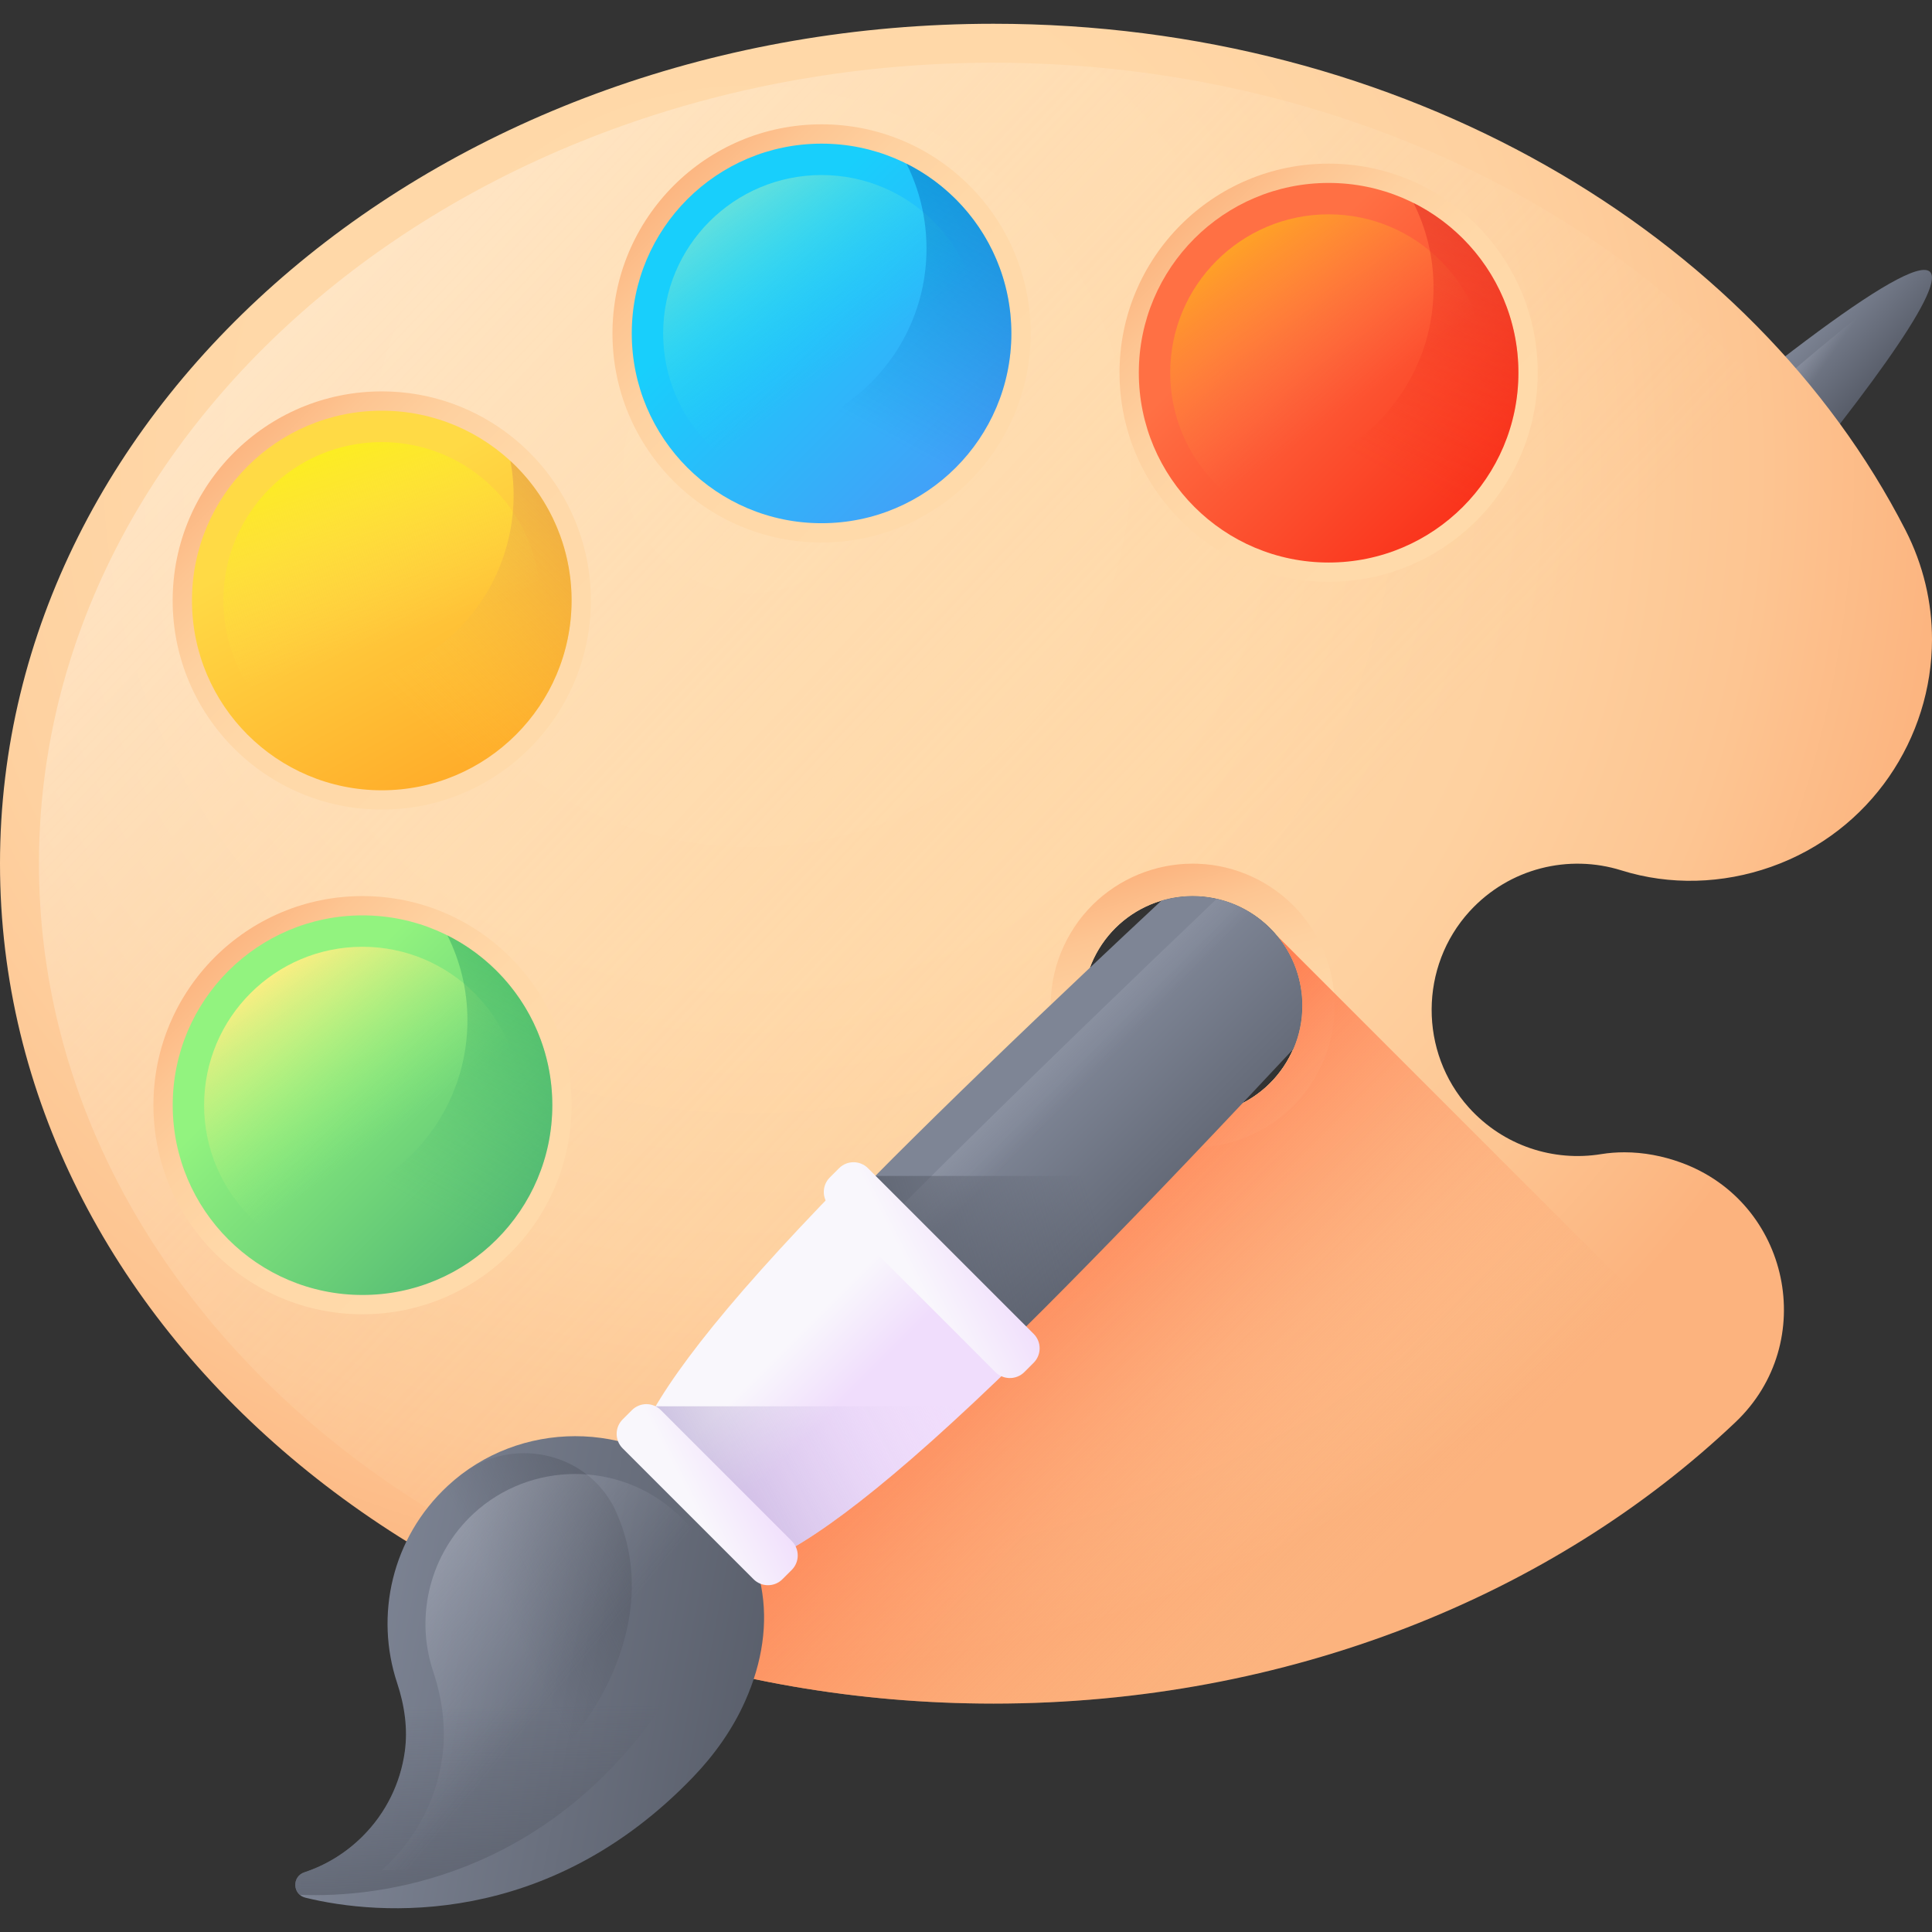 <svg width="80" height="80" viewBox="0 0 80 80" fill="none" xmlns="http://www.w3.org/2000/svg">
<rect x="0" y="0" width="80" height="80" fill="#333333" stroke="none"/>
<g clip-path="url(#clip0_46_911)">
<path d="M71.964 22.768H64.23C72.347 15.747 79.017 10.53 79.9 11.242C79.908 11.245 79.913 11.252 79.919 11.256C79.925 11.261 79.928 11.267 79.933 11.275C80.518 12.001 77.099 16.635 71.964 22.768Z" fill="url(#paint0_linear_46_911)"/>
<path d="M70.704 22.768H65.863C73.353 15.956 79.302 10.883 79.899 11.242C79.907 11.245 79.912 11.252 79.918 11.256C79.924 11.261 79.928 11.267 79.932 11.275C80.249 11.804 76.325 16.511 70.704 22.768Z" fill="url(#paint1_linear_46_911)"/>
<path d="M67.137 36.04C69.157 36.673 71.332 36.599 73.328 35.897C77.475 34.435 80 30.55 80 26.474C80 24.954 79.648 23.407 78.901 21.948C72.581 9.613 58.053 0.984 41.139 0.984C18.419 0.984 0 16.555 0 35.763C0 54.971 18.419 70.542 41.139 70.542C53.355 70.542 64.327 66.04 71.861 58.891C75.339 55.59 74.115 49.777 69.607 48.14C68.855 47.866 68.06 47.714 67.263 47.714C66.942 47.714 66.619 47.738 66.3 47.79C64.346 48.108 62.268 47.464 60.824 45.864C58.755 43.568 58.769 40.015 60.855 37.734C62.509 35.928 64.975 35.363 67.137 36.04ZM44.85 41.642C44.85 39.136 46.881 37.105 49.386 37.105C51.892 37.105 53.921 39.136 53.921 41.642C53.921 44.147 51.892 46.177 49.386 46.177C46.881 46.177 44.85 44.147 44.85 41.642Z" fill="url(#paint2_radial_46_911)"/>
<path d="M77.466 22.684C71.212 10.481 56.954 2.597 41.139 2.597C19.345 2.597 1.613 17.475 1.613 35.763C1.613 54.051 19.345 68.929 41.139 68.929C52.45 68.929 63.243 64.844 70.749 57.721C71.972 56.562 72.496 54.884 72.151 53.232C71.806 51.572 70.649 50.234 69.057 49.657C68.455 49.437 67.854 49.328 67.263 49.328C67.024 49.328 66.787 49.345 66.558 49.382C66.151 49.449 65.737 49.482 65.325 49.482C63.157 49.482 61.081 48.556 59.626 46.943C57.014 44.047 57.032 39.523 59.664 36.645C61.116 35.059 63.18 34.15 65.324 34.15C66.105 34.15 66.877 34.267 67.62 34.5C68.379 34.739 69.176 34.86 69.988 34.86C70.936 34.86 71.879 34.697 72.79 34.374C75.072 33.571 76.893 31.822 77.788 29.575C78.68 27.337 78.562 24.825 77.466 22.684ZM49.386 46.177C46.881 46.177 44.849 44.147 44.849 41.642C44.849 39.136 46.881 37.105 49.386 37.105C51.892 37.105 53.921 39.136 53.921 41.642C53.921 44.147 51.892 46.177 49.386 46.177Z" fill="url(#paint3_linear_46_911)"/>
<path d="M52.15 36.454C49.285 34.927 45.724 36.013 44.197 38.878C42.67 41.744 43.757 45.302 46.623 46.829C49.489 48.356 53.045 47.272 54.572 44.406C56.099 41.54 55.016 37.981 52.15 36.454ZM47.254 45.645C45.042 44.467 44.205 41.721 45.382 39.51C46.561 37.297 49.307 36.461 51.519 37.639C53.73 38.817 54.567 41.563 53.388 43.775C52.211 45.986 49.465 46.823 47.254 45.645Z" fill="url(#paint4_linear_46_911)"/>
<path d="M15.808 33.523C20.59 33.523 24.466 29.646 24.466 24.865C24.466 20.083 20.59 16.207 15.808 16.207C11.027 16.207 7.15 20.083 7.15 24.865C7.15 29.646 11.027 33.523 15.808 33.523Z" fill="url(#paint5_linear_46_911)"/>
<path d="M15.808 32.724C20.148 32.724 23.667 29.205 23.667 24.865C23.667 20.525 20.148 17.006 15.808 17.006C11.468 17.006 7.949 20.525 7.949 24.865C7.949 29.205 11.468 32.724 15.808 32.724Z" fill="url(#paint6_linear_46_911)"/>
<path d="M15.808 31.424C19.43 31.424 22.366 28.487 22.366 24.865C22.366 21.243 19.43 18.306 15.808 18.306C12.185 18.306 9.249 21.243 9.249 24.865C9.249 28.487 12.185 31.424 15.808 31.424Z" fill="url(#paint7_linear_46_911)"/>
<path d="M21.136 19.087C21.352 20.25 21.308 21.48 20.957 22.694C19.752 26.864 15.395 29.268 11.225 28.063C10.011 27.712 8.947 27.094 8.078 26.291C8.603 29.123 10.671 31.561 13.626 32.415C17.796 33.62 22.153 31.216 23.358 27.046C24.212 24.091 23.252 21.041 21.136 19.087Z" fill="url(#paint8_linear_46_911)"/>
<path d="M55.015 24.092C59.797 24.092 63.673 20.216 63.673 15.434C63.673 10.653 59.797 6.776 55.015 6.776C50.234 6.776 46.357 10.653 46.357 15.434C46.357 20.216 50.234 24.092 55.015 24.092Z" fill="url(#paint9_linear_46_911)"/>
<path d="M55.015 23.293C59.355 23.293 62.874 19.774 62.874 15.434C62.874 11.094 59.355 7.575 55.015 7.575C50.675 7.575 47.156 11.094 47.156 15.434C47.156 19.774 50.675 23.293 55.015 23.293Z" fill="url(#paint10_linear_46_911)"/>
<path d="M55.015 21.993C58.637 21.993 61.574 19.056 61.574 15.434C61.574 11.812 58.637 8.875 55.015 8.875C51.392 8.875 48.456 11.812 48.456 15.434C48.456 19.056 51.392 21.993 55.015 21.993Z" fill="url(#paint11_linear_46_911)"/>
<path d="M58.531 8.404C59.061 9.462 59.36 10.656 59.36 11.92C59.36 16.26 55.841 19.778 51.501 19.778C50.237 19.778 49.043 19.48 47.985 18.95C49.276 21.525 51.939 23.293 55.015 23.293C59.355 23.293 62.874 19.774 62.874 15.434C62.874 12.358 61.106 9.695 58.531 8.404Z" fill="url(#paint12_linear_46_911)"/>
<path d="M34.019 22.464C38.801 22.464 42.677 18.588 42.677 13.806C42.677 9.025 38.801 5.148 34.019 5.148C29.238 5.148 25.361 9.025 25.361 13.806C25.361 18.588 29.238 22.464 34.019 22.464Z" fill="url(#paint13_linear_46_911)"/>
<path d="M34.019 21.665C38.359 21.665 41.878 18.147 41.878 13.806C41.878 9.466 38.359 5.948 34.019 5.948C29.679 5.948 26.16 9.466 26.16 13.806C26.16 18.147 29.679 21.665 34.019 21.665Z" fill="url(#paint14_linear_46_911)"/>
<path d="M34.019 20.365C37.641 20.365 40.578 17.429 40.578 13.806C40.578 10.184 37.641 7.248 34.019 7.248C30.396 7.248 27.46 10.184 27.46 13.806C27.46 17.429 30.396 20.365 34.019 20.365Z" fill="url(#paint15_linear_46_911)"/>
<path d="M37.535 6.776C38.065 7.834 38.364 9.028 38.364 10.292C38.364 14.632 34.845 18.151 30.505 18.151C29.241 18.151 28.047 17.852 26.989 17.322C28.28 19.897 30.943 21.665 34.019 21.665C38.359 21.665 41.878 18.147 41.878 13.806C41.878 10.73 40.11 8.067 37.535 6.776Z" fill="url(#paint16_linear_46_911)"/>
<path d="M15.01 54.421C19.792 54.421 23.668 50.545 23.668 45.763C23.668 40.981 19.792 37.105 15.01 37.105C10.229 37.105 6.353 40.981 6.353 45.763C6.353 50.545 10.229 54.421 15.01 54.421Z" fill="url(#paint17_linear_46_911)"/>
<path d="M15.011 53.622C19.352 53.622 22.87 50.103 22.87 45.763C22.87 41.423 19.352 37.904 15.011 37.904C10.671 37.904 7.152 41.423 7.152 45.763C7.152 50.103 10.671 53.622 15.011 53.622Z" fill="url(#paint18_linear_46_911)"/>
<path d="M15.011 52.322C18.633 52.322 21.57 49.385 21.57 45.763C21.57 42.141 18.633 39.204 15.011 39.204C11.389 39.204 8.452 42.141 8.452 45.763C8.452 49.385 11.389 52.322 15.011 52.322Z" fill="url(#paint19_linear_46_911)"/>
<path d="M18.526 38.733C19.056 39.791 19.355 40.985 19.355 42.248C19.355 46.589 15.836 50.107 11.496 50.107C10.232 50.107 9.038 49.809 7.98 49.278C9.271 51.854 11.934 53.622 15.01 53.622C19.351 53.622 22.869 50.103 22.869 45.763C22.869 42.686 21.101 40.023 18.526 38.733Z" fill="url(#paint20_linear_46_911)"/>
<path d="M41.139 70.542C53.355 70.542 64.327 66.04 71.861 58.891C72.064 58.699 72.25 58.496 72.421 58.288L52.867 38.734C53.525 39.522 53.921 40.535 53.921 41.642C53.921 44.147 51.892 46.177 49.386 46.177C48.279 46.177 47.265 45.78 46.477 45.121L24.151 67.447C29.33 69.435 35.081 70.542 41.139 70.542Z" fill="url(#paint21_linear_46_911)"/>
<path d="M53.922 41.642C53.922 42.281 53.79 42.889 53.552 43.44C52.843 44.199 52.143 44.946 51.453 45.678C48.405 48.913 45.571 51.848 43.235 54.183C31.062 66.356 28.993 65.683 27.28 63.992C27.263 63.976 27.246 63.959 27.23 63.943C27.215 63.928 27.197 63.91 27.182 63.893C25.492 62.18 24.819 60.113 36.992 47.94C39.24 45.694 42.041 42.985 45.133 40.069C46.093 39.161 47.081 38.235 48.09 37.295C48.501 37.172 48.935 37.106 49.387 37.106C49.729 37.106 50.063 37.143 50.385 37.217C52.171 37.617 53.558 39.071 53.859 40.894C53.902 41.137 53.922 41.386 53.922 41.642Z" fill="url(#paint22_linear_46_911)"/>
<path d="M53.859 40.894C52.129 42.709 50.435 44.473 48.819 46.141C46.32 48.721 44.016 51.071 42.069 53.018C29.964 65.121 28.358 65.03 27.28 63.992C27.263 63.976 27.246 63.959 27.23 63.943C27.215 63.928 27.197 63.91 27.182 63.893C26.145 62.817 26.052 61.211 38.157 49.105C40.076 47.187 42.388 44.919 44.926 42.461C46.658 40.784 48.495 39.019 50.385 37.217C52.171 37.617 53.558 39.071 53.859 40.894Z" fill="url(#paint23_linear_46_911)"/>
<path d="M12.645 78.579C12.109 78.447 12.082 77.701 12.605 77.528C13.487 77.235 14.316 76.737 15.017 76.036C16 75.053 16.58 73.821 16.76 72.543C16.895 71.582 16.749 70.609 16.444 69.688C15.517 66.897 16.214 63.686 18.537 61.529C21.493 58.786 26.133 58.782 29.093 61.52C31.782 64.007 32.29 67.208 30.858 70.433C30.338 71.603 29.59 72.656 28.704 73.579C22.681 79.855 15.688 79.33 12.645 78.579Z" fill="url(#paint24_linear_46_911)"/>
<path d="M12.414 78.461C12.118 78.206 12.173 77.671 12.605 77.528C13.487 77.235 14.316 76.737 15.017 76.036C16 75.053 16.581 73.821 16.76 72.543C16.895 71.582 16.75 70.609 16.444 69.688C15.517 66.897 16.214 63.686 18.537 61.53C21.259 59.004 25.407 58.802 28.359 60.923C29.431 62.7 29.658 64.817 29.07 67.08C28.738 68.358 28.153 69.555 27.407 70.644C22.584 77.675 15.839 78.603 12.414 78.461Z" fill="url(#paint25_linear_46_911)"/>
<path d="M12.605 77.528C13.488 77.235 14.316 76.737 15.018 76.036C16 75.053 16.581 73.821 16.76 72.543C16.895 71.582 16.75 70.609 16.444 69.688C15.518 66.897 16.214 63.686 18.537 61.53C18.72 61.36 18.909 61.201 19.104 61.052C21.123 59.512 24.066 60.05 25.334 62.249C25.379 62.327 25.419 62.401 25.451 62.47C26.438 64.565 26.385 66.907 25.37 69.265C24.79 70.615 23.927 71.821 22.904 72.875C19.43 76.457 15.665 77.959 12.412 78.46C12.118 78.204 12.174 77.671 12.605 77.528Z" fill="url(#paint26_linear_46_911)"/>
<path d="M28.259 62.894C28.184 62.819 28.107 62.745 28.028 62.672C25.665 60.486 21.964 60.489 19.604 62.679C17.823 64.332 17.167 66.889 17.932 69.194C18.343 70.432 18.471 71.632 18.313 72.761C18.078 74.433 17.322 75.949 16.126 77.145C16.027 77.244 15.926 77.34 15.822 77.434C18.838 77.545 23.425 76.814 27.572 72.493C28.381 71.651 29.004 70.743 29.424 69.797C30.229 67.984 30.68 65.315 28.259 62.894C28.259 62.894 28.259 62.894 28.259 62.894Z" fill="url(#paint27_linear_46_911)"/>
<path d="M42.232 56.246L34.929 48.943C29.66 54.345 27.247 57.597 26.385 59.739L31.436 64.79C33.578 63.928 36.83 61.515 42.232 56.246Z" fill="url(#paint28_linear_46_911)"/>
<path d="M40.152 58.232H27.145C26.815 58.789 26.565 59.289 26.384 59.739L31.435 64.79C33.287 64.045 35.969 62.139 40.152 58.232Z" fill="url(#paint29_linear_46_911)"/>
<path d="M32.784 63.809L27.366 58.391C27.034 58.059 26.497 58.059 26.166 58.391L25.783 58.774C25.451 59.105 25.451 59.642 25.783 59.974L31.201 65.391C31.532 65.723 32.069 65.723 32.4 65.391L32.784 65.008C33.115 64.677 33.115 64.14 32.784 63.809Z" fill="url(#paint30_linear_46_911)"/>
<path d="M35.685 49.258L41.916 55.49C42.342 55.071 42.78 54.637 43.234 54.183C44.928 52.49 46.728 50.636 48.57 48.694H36.241C36.052 48.885 35.867 49.073 35.685 49.258Z" fill="url(#paint31_linear_46_911)"/>
<path d="M42.8 55.231L35.943 48.374C35.612 48.042 35.075 48.042 34.743 48.374L34.36 48.757C34.029 49.088 34.029 49.625 34.36 49.956L41.217 56.814C41.549 57.145 42.086 57.145 42.417 56.814L42.8 56.431C43.132 56.099 43.132 55.562 42.8 55.231Z" fill="url(#paint32_linear_46_911)"/>
</g>
<defs>
<linearGradient id="paint0_linear_46_911" x1="71.839" y1="16.794" x2="74.715" y2="19.461" gradientUnits="userSpaceOnUse">
<stop stop-color="#7E8595"/>
<stop offset="1" stop-color="#555A66"/>
</linearGradient>
<linearGradient id="paint1_linear_46_911" x1="73.79" y1="17.64" x2="70.496" y2="15.339" gradientUnits="userSpaceOnUse">
<stop stop-color="#BEC3D2" stop-opacity="0"/>
<stop offset="0.221" stop-color="#C5C9D7" stop-opacity="0.221"/>
<stop offset="0.534" stop-color="#D7DAE3" stop-opacity="0.534"/>
<stop offset="0.901" stop-color="#F6F6F8" stop-opacity="0.901"/>
<stop offset="1" stop-color="white"/>
</linearGradient>
<radialGradient id="paint2_radial_46_911" cx="0" cy="0" r="1" gradientUnits="userSpaceOnUse" gradientTransform="translate(30.975 19.146) scale(50.422 50.422)">
<stop stop-color="#FFDAAA"/>
<stop offset="0.421" stop-color="#FFD8A8"/>
<stop offset="0.652" stop-color="#FED1A0"/>
<stop offset="0.836" stop-color="#FDC592"/>
<stop offset="0.995" stop-color="#FCB47F"/>
<stop offset="1" stop-color="#FCB37E"/>
</radialGradient>
<linearGradient id="paint3_linear_46_911" x1="48.056" y1="42.271" x2="-11.229" y2="-13.626" gradientUnits="userSpaceOnUse">
<stop stop-color="#FFDAAA" stop-opacity="0"/>
<stop offset="1" stop-color="white"/>
</linearGradient>
<linearGradient id="paint4_linear_46_911" x1="51.542" y1="48.62" x2="47.643" y2="35.848" gradientUnits="userSpaceOnUse">
<stop stop-color="#FFDAAA"/>
<stop offset="0.421" stop-color="#FFD8A8"/>
<stop offset="0.652" stop-color="#FED1A0"/>
<stop offset="0.836" stop-color="#FDC592"/>
<stop offset="0.995" stop-color="#FCB47F"/>
<stop offset="1" stop-color="#FCB37E"/>
</linearGradient>
<linearGradient id="paint5_linear_46_911" x1="20.809" y1="29.866" x2="9.409" y2="18.465" gradientUnits="userSpaceOnUse">
<stop stop-color="#FFDAAA"/>
<stop offset="0.421" stop-color="#FFD8A8"/>
<stop offset="0.652" stop-color="#FED1A0"/>
<stop offset="0.836" stop-color="#FDC592"/>
<stop offset="0.995" stop-color="#FCB47F"/>
<stop offset="1" stop-color="#FCB37E"/>
</linearGradient>
<linearGradient id="paint6_linear_46_911" x1="13.795" y1="21.253" x2="20.747" y2="33.864" gradientUnits="userSpaceOnUse">
<stop stop-color="#FFDA45"/>
<stop offset="1" stop-color="#FFA425"/>
</linearGradient>
<linearGradient id="paint7_linear_46_911" x1="16.337" y1="26.443" x2="13.588" y2="18.488" gradientUnits="userSpaceOnUse">
<stop stop-color="#FFDA45" stop-opacity="0"/>
<stop offset="1" stop-color="#FCEE21"/>
</linearGradient>
<linearGradient id="paint8_linear_46_911" x1="15.228" y1="27.866" x2="31.194" y2="11.562" gradientUnits="userSpaceOnUse">
<stop stop-color="#FFDA45" stop-opacity="0"/>
<stop offset="1" stop-color="#B53759"/>
</linearGradient>
<linearGradient id="paint9_linear_46_911" x1="60.017" y1="20.436" x2="48.616" y2="9.035" gradientUnits="userSpaceOnUse">
<stop stop-color="#FFDAAA"/>
<stop offset="0.421" stop-color="#FFD8A8"/>
<stop offset="0.652" stop-color="#FED1A0"/>
<stop offset="0.836" stop-color="#FDC592"/>
<stop offset="0.995" stop-color="#FCB47F"/>
<stop offset="1" stop-color="#FCB37E"/>
</linearGradient>
<linearGradient id="paint10_linear_46_911" x1="52.075" y1="12.494" x2="62.253" y2="22.672" gradientUnits="userSpaceOnUse">
<stop stop-color="#FF7044"/>
<stop offset="1" stop-color="#F92814"/>
</linearGradient>
<linearGradient id="paint11_linear_46_911" x1="55.958" y1="16.771" x2="51.109" y2="9.897" gradientUnits="userSpaceOnUse">
<stop stop-color="#FF7044" stop-opacity="0"/>
<stop offset="1" stop-color="#FFA425"/>
</linearGradient>
<linearGradient id="paint12_linear_46_911" x1="55.288" y1="18.446" x2="66.091" y2="-1.645" gradientUnits="userSpaceOnUse">
<stop stop-color="#F92814" stop-opacity="0"/>
<stop offset="1" stop-color="#C1272D"/>
</linearGradient>
<linearGradient id="paint13_linear_46_911" x1="39.02" y1="18.808" x2="27.62" y2="7.407" gradientUnits="userSpaceOnUse">
<stop stop-color="#FFDAAA"/>
<stop offset="0.421" stop-color="#FFD8A8"/>
<stop offset="0.652" stop-color="#FED1A0"/>
<stop offset="0.836" stop-color="#FDC592"/>
<stop offset="0.995" stop-color="#FCB47F"/>
<stop offset="1" stop-color="#FCB37E"/>
</linearGradient>
<linearGradient id="paint14_linear_46_911" x1="31.079" y1="10.866" x2="41.257" y2="21.044" gradientUnits="userSpaceOnUse">
<stop stop-color="#18CFFC"/>
<stop offset="1" stop-color="#4A98F7"/>
</linearGradient>
<linearGradient id="paint15_linear_46_911" x1="34.962" y1="15.143" x2="30.113" y2="8.269" gradientUnits="userSpaceOnUse">
<stop stop-color="#18CFFC" stop-opacity="0"/>
<stop offset="1" stop-color="#65E1DC"/>
</linearGradient>
<linearGradient id="paint16_linear_46_911" x1="34.292" y1="16.818" x2="45.094" y2="-3.272" gradientUnits="userSpaceOnUse">
<stop stop-color="#0469BC" stop-opacity="0"/>
<stop offset="1" stop-color="#0469BC"/>
</linearGradient>
<linearGradient id="paint17_linear_46_911" x1="20.012" y1="50.764" x2="8.611" y2="39.364" gradientUnits="userSpaceOnUse">
<stop stop-color="#FFDAAA"/>
<stop offset="0.421" stop-color="#FFD8A8"/>
<stop offset="0.652" stop-color="#FED1A0"/>
<stop offset="0.836" stop-color="#FDC592"/>
<stop offset="0.995" stop-color="#FCB47F"/>
<stop offset="1" stop-color="#FCB37E"/>
</linearGradient>
<linearGradient id="paint18_linear_46_911" x1="12.071" y1="42.823" x2="22.249" y2="53.001" gradientUnits="userSpaceOnUse">
<stop stop-color="#92F37F"/>
<stop offset="1" stop-color="#4AB272"/>
</linearGradient>
<linearGradient id="paint19_linear_46_911" x1="15.954" y1="47.1" x2="11.105" y2="40.225" gradientUnits="userSpaceOnUse">
<stop stop-color="#92F37F" stop-opacity="0"/>
<stop offset="1" stop-color="#FFEE83"/>
</linearGradient>
<linearGradient id="paint20_linear_46_911" x1="15.283" y1="48.775" x2="26.086" y2="28.684" gradientUnits="userSpaceOnUse">
<stop stop-color="#4AB272" stop-opacity="0"/>
<stop offset="1" stop-color="#009245"/>
</linearGradient>
<linearGradient id="paint21_linear_46_911" x1="53.963" y1="68.545" x2="37.392" y2="51.973" gradientUnits="userSpaceOnUse">
<stop stop-color="#FCB37E" stop-opacity="0"/>
<stop offset="1" stop-color="#FF7044"/>
</linearGradient>
<linearGradient id="paint22_linear_46_911" x1="38.675" y1="49.951" x2="45.703" y2="56.98" gradientUnits="userSpaceOnUse">
<stop stop-color="#7E8595"/>
<stop offset="1" stop-color="#555A66"/>
</linearGradient>
<linearGradient id="paint23_linear_46_911" x1="39.324" y1="50.614" x2="32.108" y2="43.555" gradientUnits="userSpaceOnUse">
<stop stop-color="#BEC3D2" stop-opacity="0"/>
<stop offset="0.221" stop-color="#C5C9D7" stop-opacity="0.221"/>
<stop offset="0.534" stop-color="#D7DAE3" stop-opacity="0.534"/>
<stop offset="0.901" stop-color="#F6F6F8" stop-opacity="0.901"/>
<stop offset="1" stop-color="white"/>
</linearGradient>
<linearGradient id="paint24_linear_46_911" x1="14.095" y1="68.163" x2="33.724" y2="71.897" gradientUnits="userSpaceOnUse">
<stop stop-color="#7E8595"/>
<stop offset="1" stop-color="#555A66"/>
</linearGradient>
<linearGradient id="paint25_linear_46_911" x1="20.793" y1="70.567" x2="21.015" y2="83.32" gradientUnits="userSpaceOnUse">
<stop stop-color="#555A66" stop-opacity="0"/>
<stop offset="1" stop-color="#555A66"/>
</linearGradient>
<linearGradient id="paint26_linear_46_911" x1="21.233" y1="67.461" x2="30.364" y2="62.988" gradientUnits="userSpaceOnUse">
<stop stop-color="#555A66" stop-opacity="0"/>
<stop offset="1" stop-color="#555A66"/>
</linearGradient>
<linearGradient id="paint27_linear_46_911" x1="22.611" y1="70.606" x2="5.384" y2="56.263" gradientUnits="userSpaceOnUse">
<stop stop-color="#BEC3D2" stop-opacity="0"/>
<stop offset="0.221" stop-color="#C5C9D7" stop-opacity="0.221"/>
<stop offset="0.534" stop-color="#D7DAE3" stop-opacity="0.534"/>
<stop offset="0.901" stop-color="#F6F6F8" stop-opacity="0.901"/>
<stop offset="1" stop-color="white"/>
</linearGradient>
<linearGradient id="paint28_linear_46_911" x1="32.276" y1="55.96" x2="34.629" y2="58.313" gradientUnits="userSpaceOnUse">
<stop stop-color="#F9F7FC"/>
<stop offset="1" stop-color="#F0DDFC"/>
</linearGradient>
<linearGradient id="paint29_linear_46_911" x1="38.587" y1="56.523" x2="21.12" y2="66.005" gradientUnits="userSpaceOnUse">
<stop stop-color="#F0DDFC" stop-opacity="0"/>
<stop offset="0.289" stop-color="#C8B7E0" stop-opacity="0.289"/>
<stop offset="0.592" stop-color="#A595C8" stop-opacity="0.592"/>
<stop offset="0.84" stop-color="#8F81B8" stop-opacity="0.84"/>
<stop offset="1" stop-color="#8779B3"/>
</linearGradient>
<linearGradient id="paint30_linear_46_911" x1="28.645" y1="62.207" x2="31.58" y2="60.689" gradientUnits="userSpaceOnUse">
<stop stop-color="#F9F7FC"/>
<stop offset="1" stop-color="#F0DDFC"/>
</linearGradient>
<linearGradient id="paint31_linear_46_911" x1="45.384" y1="50.101" x2="33.333" y2="53.945" gradientUnits="userSpaceOnUse">
<stop stop-color="#555A66" stop-opacity="0"/>
<stop offset="1" stop-color="#555A66"/>
</linearGradient>
<linearGradient id="paint32_linear_46_911" x1="37.854" y1="52.956" x2="41.189" y2="51.231" gradientUnits="userSpaceOnUse">
<stop stop-color="#F9F7FC"/>
<stop offset="1" stop-color="#F0DDFC"/>
</linearGradient>
<clipPath id="clip0_46_911">
<rect width="80" height="80" fill="white"/>
</clipPath>
</defs>
</svg>
